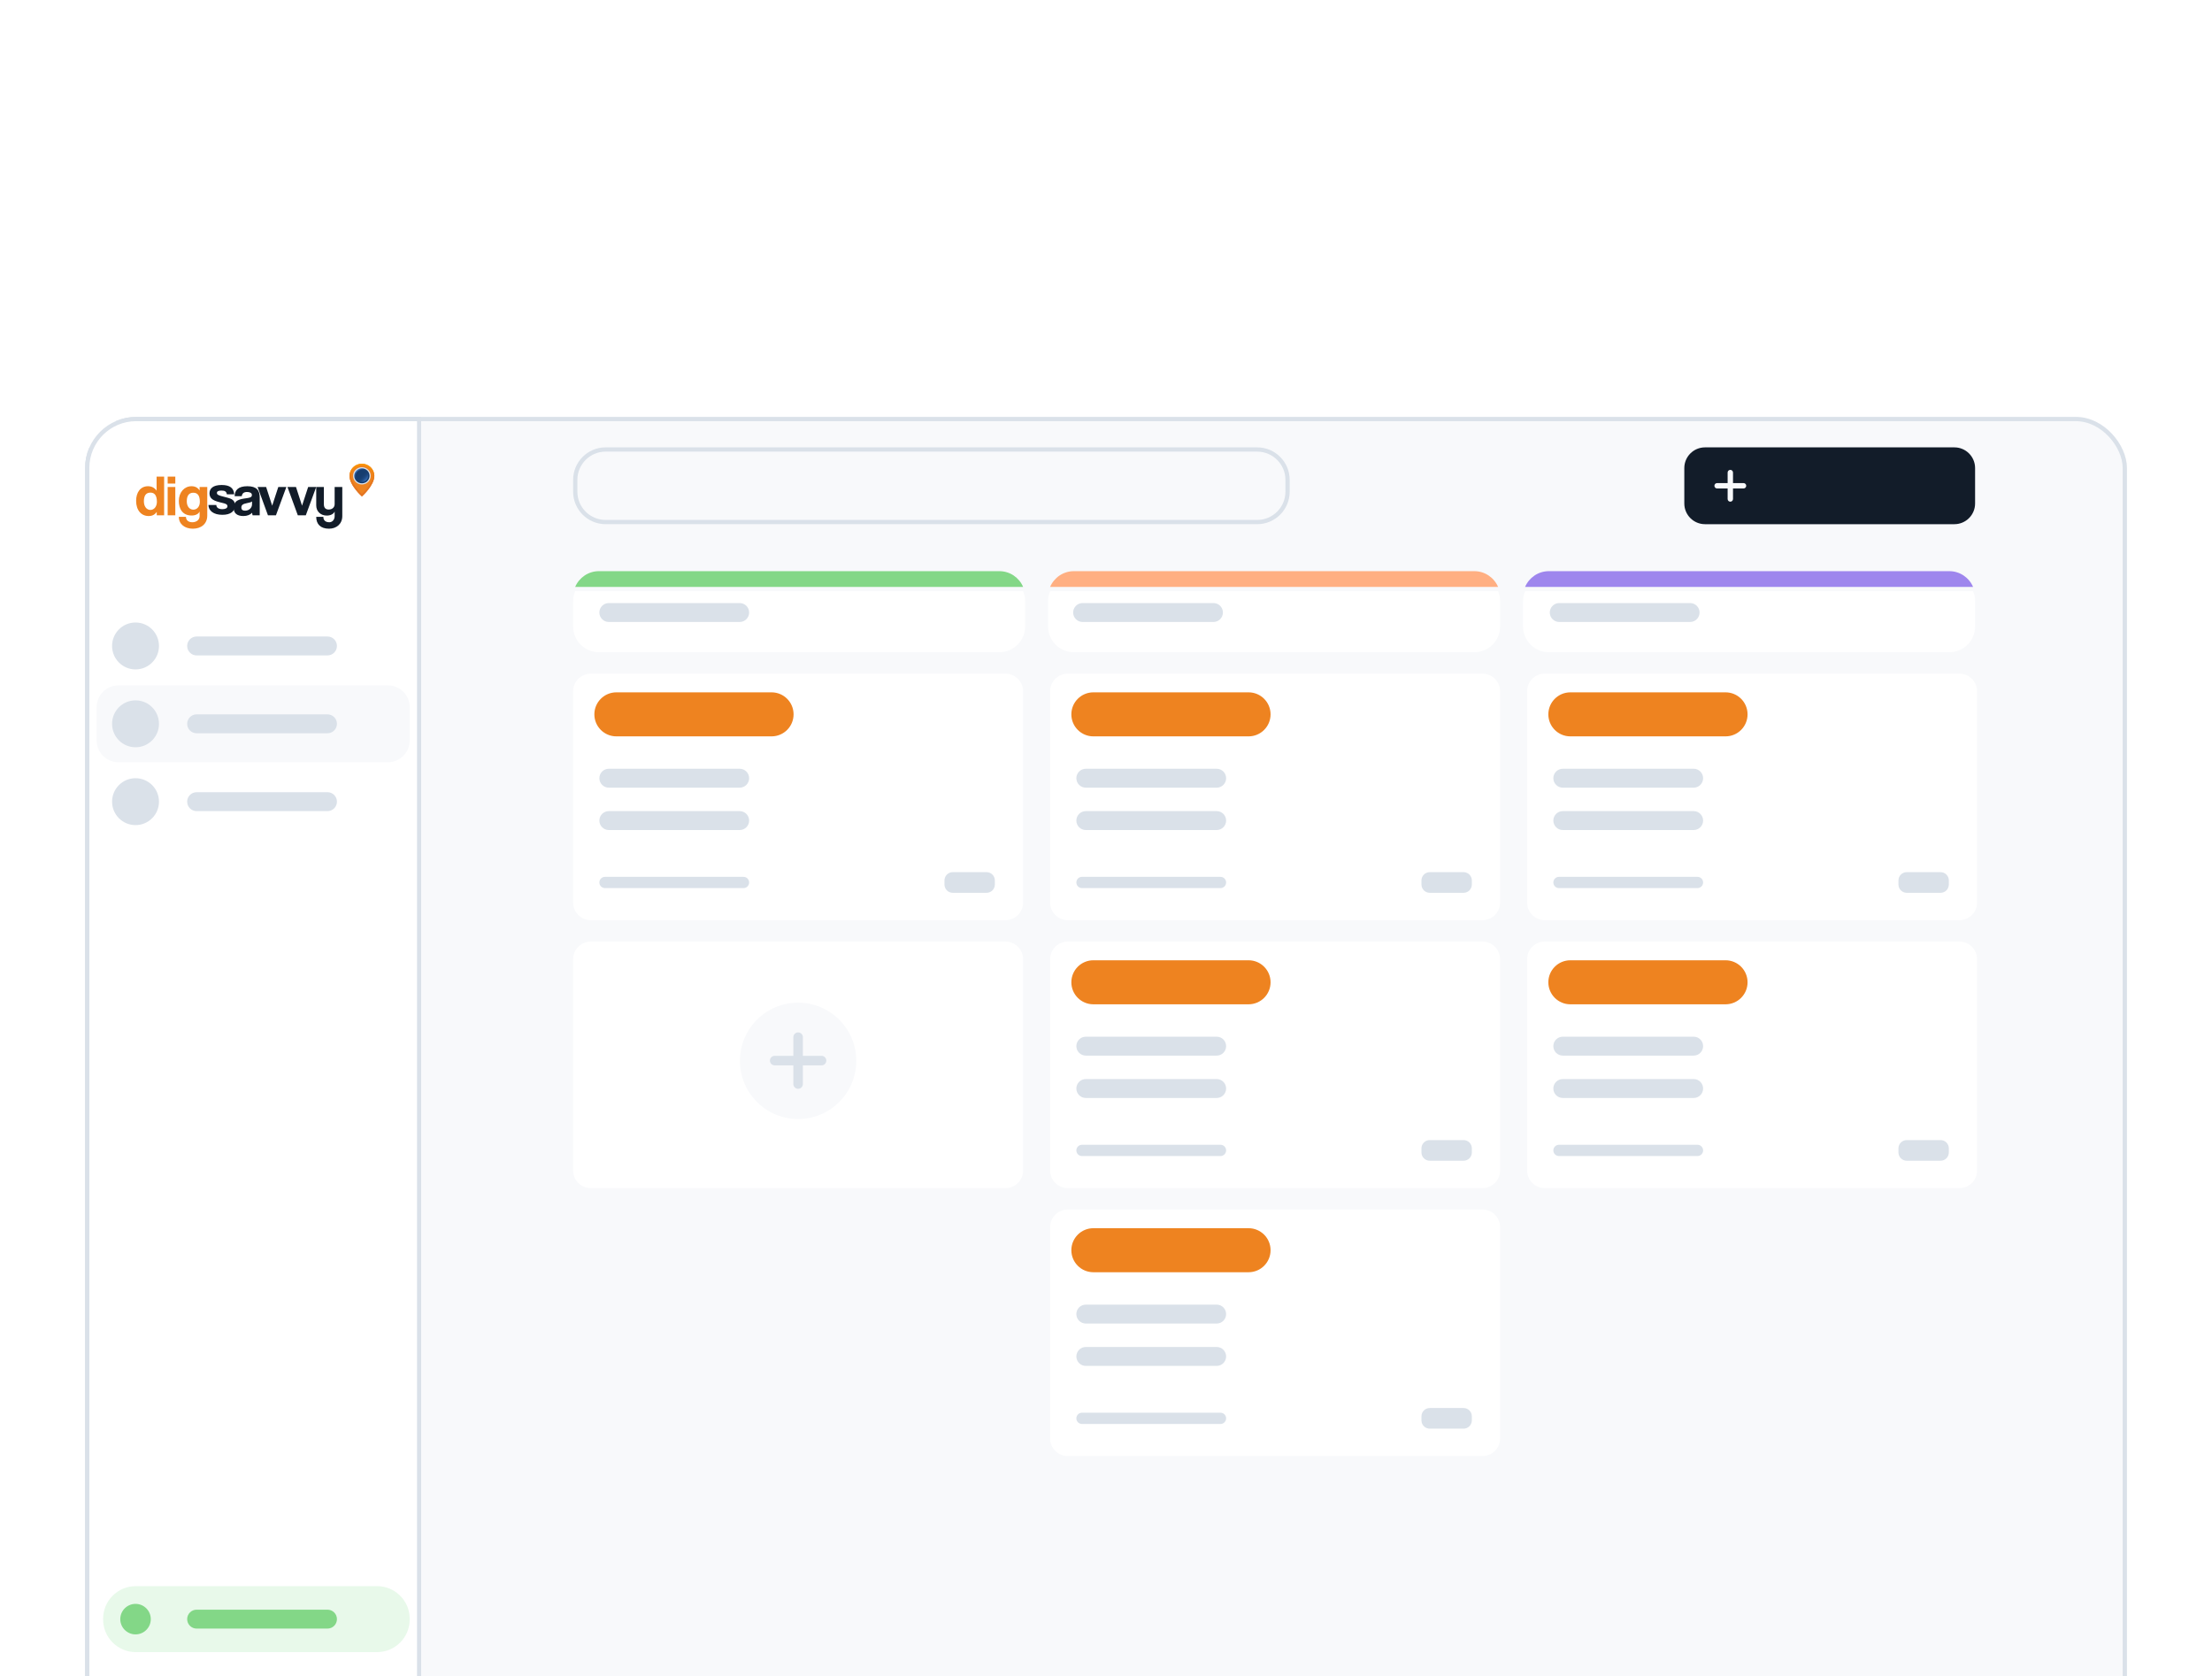 <?xml version="1.0" encoding="UTF-8"?> <svg xmlns="http://www.w3.org/2000/svg" width="520" height="394" viewBox="0 0 520 394" fill="none"><g filter="url(#filter0_dddd_43_2202)"><g clip-path="url(#clip0_43_2202)"><path d="M20.5 323.5V4.5H98.537V323.5H20.5Z" fill="white" stroke="#DAE1E9"></path><path d="M53.33 22.192C53.233 21.542 52.873 21.312 52.057 21.312C51.379 21.312 50.992 21.475 50.992 21.867C50.992 22.259 51.365 22.422 52.098 22.625C52.873 22.841 53.606 22.99 54.132 23.193C54.851 23.477 55.252 23.937 55.252 24.802C55.252 26.182 54.215 27.008 52.278 27.008C50.19 27.008 49.028 26.047 49 24.694H50.854C50.854 25.317 51.393 25.682 52.264 25.682C52.901 25.682 53.468 25.492 53.468 24.992C53.468 24.518 52.956 24.369 52.375 24.234C51.227 23.964 50.591 23.774 50.107 23.476C49.47 23.084 49.249 22.57 49.249 21.975C49.249 20.852 50.037 20 52.112 20C54.076 20 54.962 20.757 55.058 22.192H53.329L53.33 22.192Z" fill="#121C29"></path><path d="M59.38 27.12C59.325 26.958 59.283 26.728 59.269 26.525C58.84 26.985 58.121 27.296 57.208 27.296C55.659 27.296 54.94 26.552 54.94 25.47C54.94 23.549 56.254 23.333 58.066 23.089C58.965 22.968 59.214 22.792 59.214 22.331C59.214 21.899 58.771 21.642 58.066 21.642C57.249 21.642 56.918 22.034 56.835 22.629H55.161C55.189 21.249 55.963 20.289 58.149 20.289C60.307 20.289 61.053 21.236 61.053 22.913V27.12H59.38L59.38 27.12ZM59.255 23.86C59.075 24.036 58.757 24.131 58.094 24.253C57.07 24.442 56.738 24.726 56.738 25.294C56.738 25.795 57.042 26.038 57.61 26.038C58.536 26.038 59.228 25.375 59.242 24.591L59.256 23.86H59.255Z" fill="#121C29"></path><path d="M62.989 27.12L60.555 20.465H62.56L63.985 24.861L65.424 20.465H67.319L64.87 27.12H62.989H62.989Z" fill="#121C29"></path><path d="M70.009 27.12L67.574 20.465H69.58L71.005 24.861L72.443 20.465H74.338L71.89 27.12H70.009Z" fill="#121C29"></path><path d="M78.669 26.241C78.419 26.837 77.673 27.188 76.829 27.188C75.404 27.188 74.339 26.241 74.339 24.78V20.465H76.137V24.523C76.137 25.348 76.524 25.767 77.285 25.767C78.101 25.767 78.668 25.24 78.668 24.523V20.465H80.466V27.296C80.466 29.176 79.083 30.272 77.341 30.272C75.349 30.272 74.339 29.203 74.339 27.485H76.013C76.013 28.27 76.483 28.757 77.424 28.757C78.074 28.757 78.668 28.202 78.668 27.323L78.669 26.241Z" fill="#121C29"></path><path d="M36.855 27.12L36.841 26.309C36.412 26.985 35.776 27.296 34.946 27.296C33.231 27.296 32 25.97 32 23.724C32 21.709 33.037 20.289 34.794 20.289C35.638 20.289 36.302 20.627 36.813 21.33V18.03H38.584V27.12L36.855 27.12ZM36.883 23.955C36.883 22.508 36.371 21.79 35.375 21.79C34.324 21.79 33.826 22.481 33.826 23.846C33.826 25.037 34.462 25.863 35.361 25.863C36.219 25.863 36.883 25.078 36.883 23.955Z" fill="#EE8320"></path><path d="M39.414 19.667V18.03H41.212V19.667H39.414ZM39.414 27.12V20.465H41.212V27.12H39.414Z" fill="#EE8320"></path><path d="M46.925 26.228C46.676 26.823 45.943 27.174 45.057 27.174C42.817 27.174 42.042 25.497 42.042 23.752C42.042 21.682 43.37 20.289 45.016 20.289C45.874 20.289 46.496 20.614 46.925 21.29V20.464H48.723V27.188C48.723 29.19 47.229 30.272 45.334 30.272C43.439 30.272 42.042 29.203 42.042 27.485H43.716C43.716 28.284 44.311 28.757 45.21 28.757C46.164 28.757 46.925 28.202 46.925 27.323V26.228ZM46.98 23.955C46.98 22.508 46.468 21.818 45.445 21.818C44.435 21.818 43.91 22.481 43.91 23.846C43.91 25.037 44.56 25.795 45.445 25.795C46.316 25.795 46.98 25.078 46.98 23.955Z" fill="#EE8320"></path><path d="M88.001 17.857C88.001 20.11 85.079 22.694 85.079 22.694C85.079 22.694 82.157 20.11 82.157 17.857C82.157 16.279 83.466 15 85.079 15C86.692 15 88.001 16.279 88.001 17.857Z" fill="#EE8320"></path><path d="M85.079 19.881C86.226 19.881 87.156 18.971 87.156 17.849C87.156 16.727 86.226 15.817 85.079 15.817C83.931 15.817 83.001 16.727 83.001 17.849C83.001 18.971 83.931 19.881 85.079 19.881Z" fill="#DAE1E9"></path><path d="M85.078 19.604C86.07 19.604 86.874 18.819 86.874 17.849C86.874 16.879 86.07 16.093 85.078 16.093C84.087 16.093 83.283 16.879 83.283 17.849C83.283 18.819 84.087 19.604 85.078 19.604Z" fill="url(#paint0_linear_43_2202)"></path><path d="M85.078 19.281C85.887 19.281 86.543 18.64 86.543 17.849C86.543 17.058 85.887 16.416 85.078 16.416C84.269 16.416 83.613 17.058 83.613 17.849C83.613 18.64 84.269 19.281 85.078 19.281Z" fill="url(#paint1_linear_43_2202)"></path><path d="M85.079 15.414C86.457 15.414 87.577 16.51 87.577 17.857C87.577 19.502 85.788 21.422 85.079 22.118C84.37 21.422 82.581 19.502 82.581 17.857C82.581 16.51 83.701 15.414 85.079 15.414ZM85.079 15C83.466 15 82.157 16.279 82.157 17.857C82.157 20.11 85.079 22.694 85.079 22.694C85.079 22.694 88.001 20.11 88.001 17.857C88.001 16.279 86.692 15 85.079 15Z" fill="url(#paint2_linear_43_2202)"></path><path d="M500 4H99.037V324H500V4Z" fill="#F8F9FB"></path><path d="M88.641 278.831H31.912C27.675 278.831 24.239 282.266 24.239 286.504V286.664C24.239 290.902 27.675 294.337 31.912 294.337H88.641C92.879 294.337 96.314 290.902 96.314 286.664V286.504C96.314 282.266 92.879 278.831 88.641 278.831Z" fill="#E8F9EA"></path><path d="M40.298 310.772C40.298 306.92 37.175 303.797 33.323 303.797C29.471 303.797 26.348 306.92 26.348 310.772C26.348 314.624 29.471 317.747 33.323 317.747C37.175 317.747 40.298 314.624 40.298 310.772Z" fill="#EE8320"></path><path d="M88.786 307.959H49.86C48.307 307.959 47.048 309.218 47.048 310.771V310.772C47.048 312.325 48.307 313.584 49.86 313.584H88.786C90.339 313.584 91.598 312.325 91.598 310.772V310.771C91.598 309.218 90.339 307.959 88.786 307.959Z" fill="#DAE1E9"></path><path d="M31.861 88.922H31.86C28.816 88.922 26.348 91.39 26.348 94.434V94.435C26.348 97.479 28.816 99.947 31.86 99.947H31.861C34.905 99.947 37.373 97.479 37.373 94.435V94.434C37.373 91.39 34.905 88.922 31.861 88.922Z" fill="#DAE1E9"></path><path d="M76.985 92.212H46.222C44.994 92.212 43.999 93.207 43.999 94.435C43.999 95.663 44.994 96.658 46.222 96.658H76.985C78.213 96.658 79.208 95.663 79.208 94.435C79.208 93.207 78.213 92.212 76.985 92.212Z" fill="#DAE1E9"></path><path d="M35.446 286.585C35.446 284.604 33.841 282.999 31.861 282.999C29.881 282.999 28.275 284.604 28.275 286.585C28.275 288.565 29.881 290.17 31.861 290.17C33.841 290.17 35.446 288.565 35.446 286.585Z" fill="#83D787"></path><path d="M76.985 284.362H46.222C44.994 284.362 43.999 285.357 43.999 286.585C43.999 287.813 44.994 288.808 46.222 288.808H76.985C78.213 288.808 79.208 287.813 79.208 286.585C79.208 285.357 78.213 284.362 76.985 284.362Z" fill="#83D787"></path><path d="M31.861 52.322H31.86C28.816 52.322 26.348 54.79 26.348 57.834V57.835C26.348 60.879 28.816 63.347 31.86 63.347H31.861C34.905 63.347 37.373 60.879 37.373 57.835V57.834C37.373 54.79 34.905 52.322 31.861 52.322Z" fill="#DAE1E9"></path><path d="M76.985 55.612H46.222C44.994 55.612 43.999 56.607 43.999 57.835C43.999 59.063 44.994 60.058 46.222 60.058H76.985C78.213 60.058 79.208 59.063 79.208 57.835C79.208 56.607 78.213 55.612 76.985 55.612Z" fill="#DAE1E9"></path><path d="M91.203 67.106H27.834C25.011 67.106 22.723 69.394 22.723 72.217V80.051C22.723 82.874 25.011 85.162 27.834 85.162H91.203C94.025 85.162 96.314 82.874 96.314 80.051V72.217C96.314 69.394 94.025 67.106 91.203 67.106Z" fill="#F8F9FB"></path><path d="M142.371 11.656H295.539C299.483 11.656 302.68 14.853 302.68 18.797V21.571C302.68 25.515 299.483 28.712 295.539 28.712H142.371C138.428 28.712 135.23 25.515 135.23 21.571V18.797C135.23 14.853 138.428 11.656 142.371 11.656Z" fill="#F8F9FB" stroke="#DAE1E9"></path><path d="M459.439 11.156H400.818C398.13 11.156 395.95 13.335 395.95 16.024V24.344C395.95 27.032 398.13 29.212 400.818 29.212H459.439C462.128 29.212 464.307 27.032 464.307 24.344V16.024C464.307 13.335 462.128 11.156 459.439 11.156Z" fill="#121C29"></path><path d="M31.861 70.622H31.86C28.816 70.622 26.348 73.09 26.348 76.134V76.135C26.348 79.179 28.816 81.647 31.86 81.647H31.861C34.905 81.647 37.373 79.179 37.373 76.135V76.134C37.373 73.09 34.905 70.622 31.861 70.622Z" fill="#DAE1E9"></path><path d="M76.985 73.912H46.222C44.994 73.912 43.999 74.907 43.999 76.135C43.999 77.363 44.994 78.358 46.222 78.358H76.985C78.213 78.358 79.208 77.363 79.208 76.135C79.208 74.907 78.213 73.912 76.985 73.912Z" fill="#DAE1E9"></path><path d="M403.658 20.817H409.873C410.222 20.817 410.506 20.534 410.506 20.184C410.506 19.834 410.222 19.551 409.873 19.551H403.658C403.308 19.551 403.025 19.834 403.025 20.184C403.025 20.534 403.308 20.817 403.658 20.817Z" fill="#F8F9FB"></path><path d="M406.133 17.077V23.292C406.133 23.642 406.416 23.925 406.766 23.925C407.115 23.925 407.399 23.642 407.399 23.292V17.077C407.399 16.727 407.115 16.444 406.766 16.444C406.416 16.444 406.133 16.727 406.133 17.077Z" fill="#F8F9FB"></path><g filter="url(#filter1_d_43_2202)"><path d="M240.992 46.324V52.244C240.992 55.594 238.282 58.314 234.922 58.314H140.802C137.452 58.314 134.732 55.594 134.732 52.244V46.324C134.732 45.484 134.902 44.684 135.212 43.954H240.512C240.822 44.684 240.992 45.484 240.992 46.324Z" fill="white"></path></g><path d="M240.512 43.954H135.212C136.142 41.784 138.292 40.254 140.802 40.254H234.922C237.442 40.254 239.592 41.784 240.512 43.954Z" fill="#83D787"></path><g filter="url(#filter2_d_43_2202)"><path d="M352.652 46.324V52.244C352.652 55.594 349.932 58.314 346.582 58.314H252.452C249.102 58.314 246.382 55.594 246.382 52.244V46.324C246.382 45.484 246.552 44.684 246.862 43.954H352.172C352.482 44.684 352.652 45.484 352.652 46.324Z" fill="white"></path></g><path d="M352.172 43.954H246.862C247.792 41.784 249.942 40.254 252.452 40.254H346.582C349.092 40.254 351.242 41.784 352.172 43.954Z" fill="#FFAF82"></path><g filter="url(#filter3_d_43_2202)"><path d="M464.312 46.324V52.244C464.312 55.594 461.592 58.314 458.242 58.314H364.112C360.762 58.314 358.042 55.594 358.042 52.244V46.324C358.042 45.484 358.212 44.684 358.522 43.954H463.832C464.142 44.684 464.312 45.484 464.312 46.324Z" fill="white"></path></g><path d="M463.832 43.954H358.522C359.452 41.784 361.602 40.254 364.112 40.254H458.242C460.752 40.254 462.902 41.784 463.832 43.954Z" fill="#9E86ED"></path><path d="M173.885 47.752H143.122C141.895 47.752 140.899 48.747 140.899 49.975C140.899 51.203 141.895 52.198 143.122 52.198H173.885C175.113 52.198 176.108 51.203 176.108 49.975C176.108 48.747 175.113 47.752 173.885 47.752Z" fill="#DAE1E9"></path><g filter="url(#filter4_d_43_2202)"><path d="M236.364 63.347H138.878C136.588 63.347 134.73 65.204 134.73 67.495V117.146C134.73 119.437 136.588 121.294 138.878 121.294H236.364C238.655 121.294 240.512 119.437 240.512 117.146V67.495C240.512 65.204 238.655 63.347 236.364 63.347Z" fill="white"></path></g><path d="M181.38 68.737H144.898C142.04 68.737 139.723 71.054 139.723 73.912C139.723 76.77 142.04 79.087 144.898 79.087H181.38C184.238 79.087 186.555 76.77 186.555 73.912C186.555 71.054 184.238 68.737 181.38 68.737Z" fill="#EE8320"></path><path d="M173.885 86.699H143.122C141.895 86.699 140.899 87.694 140.899 88.922C140.899 90.15 141.895 91.145 143.122 91.145H173.885C175.113 91.145 176.108 90.15 176.108 88.922C176.108 87.694 175.113 86.699 173.885 86.699Z" fill="#DAE1E9"></path><path d="M173.885 96.657H143.122C141.895 96.657 140.899 97.652 140.899 98.88C140.899 100.108 141.895 101.103 143.122 101.103H173.885C175.113 101.103 176.108 100.108 176.108 98.88C176.108 97.652 175.113 96.657 173.885 96.657Z" fill="#DAE1E9"></path><path d="M174.784 112.106H142.223C141.492 112.106 140.899 112.699 140.899 113.429C140.899 114.16 141.492 114.753 142.223 114.753H174.784C175.516 114.753 176.108 114.16 176.108 113.429C176.108 112.699 175.516 112.106 174.784 112.106Z" fill="#DAE1E9"></path><path d="M231.922 111.004H223.976C222.899 111.004 222.026 111.877 222.026 112.954V113.907C222.026 114.984 222.899 115.857 223.976 115.857H231.922C232.999 115.857 233.872 114.984 233.872 113.907V112.954C233.872 111.877 232.999 111.004 231.922 111.004Z" fill="#DAE1E9"></path><g filter="url(#filter5_d_43_2202)"><path d="M236.364 126.326H138.878C136.588 126.326 134.73 128.183 134.73 130.474V180.125C134.73 182.416 136.588 184.273 138.878 184.273H236.364C238.655 184.273 240.512 182.416 240.512 180.125V130.474C240.512 128.183 238.655 126.326 236.364 126.326Z" fill="white"></path></g><g filter="url(#filter6_d_43_2202)"><path d="M348.496 63.347H251.01C248.719 63.347 246.862 65.204 246.862 67.495V117.146C246.862 119.437 248.719 121.294 251.01 121.294H348.496C350.787 121.294 352.644 119.437 352.644 117.146V67.495C352.644 65.204 350.787 63.347 348.496 63.347Z" fill="white"></path></g><path d="M293.512 68.737H257.03C254.172 68.737 251.855 71.054 251.855 73.912C251.855 76.77 254.172 79.087 257.03 79.087H293.512C296.371 79.087 298.687 76.77 298.687 73.912C298.687 71.054 296.371 68.737 293.512 68.737Z" fill="#EE8320"></path><path d="M286.016 86.699H255.253C254.026 86.699 253.03 87.694 253.03 88.922C253.03 90.15 254.026 91.145 255.253 91.145H286.016C287.244 91.145 288.239 90.15 288.239 88.922C288.239 87.694 287.244 86.699 286.016 86.699Z" fill="#DAE1E9"></path><path d="M286.016 96.657H255.253C254.026 96.657 253.03 97.652 253.03 98.88C253.03 100.108 254.026 101.103 255.253 101.103H286.016C287.244 101.103 288.239 100.108 288.239 98.88C288.239 97.652 287.244 96.657 286.016 96.657Z" fill="#DAE1E9"></path><path d="M286.915 112.106H254.354C253.623 112.106 253.03 112.699 253.03 113.429C253.03 114.16 253.623 114.753 254.354 114.753H286.915C287.647 114.753 288.239 114.16 288.239 113.429C288.239 112.699 287.647 112.106 286.915 112.106Z" fill="#DAE1E9"></path><path d="M344.054 111.004H336.108C335.031 111.004 334.158 111.877 334.158 112.954V113.907C334.158 114.984 335.031 115.857 336.108 115.857H344.054C345.131 115.857 346.004 114.984 346.004 113.907V112.954C346.004 111.877 345.131 111.004 344.054 111.004Z" fill="#DAE1E9"></path><g filter="url(#filter7_d_43_2202)"><path d="M348.496 126.326H251.01C248.719 126.326 246.862 128.183 246.862 130.474V180.125C246.862 182.416 248.719 184.273 251.01 184.273H348.496C350.787 184.273 352.644 182.416 352.644 180.125V130.474C352.644 128.183 350.787 126.326 348.496 126.326Z" fill="white"></path></g><path d="M293.512 131.716H257.03C254.172 131.716 251.855 134.033 251.855 136.891C251.855 139.749 254.172 142.066 257.03 142.066H293.512C296.371 142.066 298.687 139.749 298.687 136.891C298.687 134.033 296.371 131.716 293.512 131.716Z" fill="#EE8320"></path><path d="M286.016 149.678H255.253C254.026 149.678 253.03 150.673 253.03 151.901C253.03 153.129 254.026 154.124 255.253 154.124H286.016C287.244 154.124 288.239 153.129 288.239 151.901C288.239 150.673 287.244 149.678 286.016 149.678Z" fill="#DAE1E9"></path><path d="M286.016 159.637H255.253C254.026 159.637 253.03 160.632 253.03 161.86C253.03 163.088 254.026 164.083 255.253 164.083H286.016C287.244 164.083 288.239 163.088 288.239 161.86C288.239 160.632 287.244 159.637 286.016 159.637Z" fill="#DAE1E9"></path><path d="M286.915 175.086H254.354C253.623 175.086 253.03 175.679 253.03 176.41C253.03 177.14 253.623 177.733 254.354 177.733H286.915C287.647 177.733 288.239 177.14 288.239 176.41C288.239 175.679 287.647 175.086 286.915 175.086Z" fill="#DAE1E9"></path><path d="M344.054 173.983H336.108C335.031 173.983 334.158 174.856 334.158 175.933V176.886C334.158 177.963 335.031 178.836 336.108 178.836H344.054C345.131 178.836 346.004 177.963 346.004 176.886V175.933C346.004 174.856 345.131 173.983 344.054 173.983Z" fill="#DAE1E9"></path><g filter="url(#filter8_d_43_2202)"><path d="M348.496 189.306H251.01C248.719 189.306 246.862 191.163 246.862 193.454V243.105C246.862 245.396 248.719 247.253 251.01 247.253H348.496C350.787 247.253 352.644 245.396 352.644 243.105V193.454C352.644 191.163 350.787 189.306 348.496 189.306Z" fill="white"></path></g><path d="M293.512 194.695H257.03C254.172 194.695 251.855 197.012 251.855 199.87C251.855 202.728 254.172 205.045 257.03 205.045H293.512C296.371 205.045 298.687 202.728 298.687 199.87C298.687 197.012 296.371 194.695 293.512 194.695Z" fill="#EE8320"></path><path d="M286.016 212.658H255.253C254.026 212.658 253.03 213.653 253.03 214.881C253.03 216.109 254.026 217.104 255.253 217.104H286.016C287.244 217.104 288.239 216.109 288.239 214.881C288.239 213.653 287.244 212.658 286.016 212.658Z" fill="#DAE1E9"></path><path d="M286.016 222.616H255.253C254.026 222.616 253.03 223.611 253.03 224.839C253.03 226.067 254.026 227.062 255.253 227.062H286.016C287.244 227.062 288.239 226.067 288.239 224.839C288.239 223.611 287.244 222.616 286.016 222.616Z" fill="#DAE1E9"></path><path d="M286.915 238.065H254.354C253.623 238.065 253.03 238.658 253.03 239.389C253.03 240.119 253.623 240.712 254.354 240.712H286.915C287.647 240.712 288.239 240.119 288.239 239.389C288.239 238.658 287.647 238.065 286.915 238.065Z" fill="#DAE1E9"></path><path d="M344.054 236.962H336.108C335.031 236.962 334.158 237.835 334.158 238.912V239.865C334.158 240.942 335.031 241.815 336.108 241.815H344.054C345.131 241.815 346.004 240.942 346.004 239.865V238.912C346.004 237.835 345.131 236.962 344.054 236.962Z" fill="#DAE1E9"></path><g filter="url(#filter9_d_43_2202)"><path d="M460.627 63.347H363.141C360.85 63.347 358.993 65.204 358.993 67.495V117.146C358.993 119.437 360.85 121.294 363.141 121.294H460.627C462.918 121.294 464.775 119.437 464.775 117.146V67.495C464.775 65.204 462.918 63.347 460.627 63.347Z" fill="white"></path></g><path d="M405.644 68.737H369.162C366.304 68.737 363.987 71.054 363.987 73.912C363.987 76.77 366.304 79.087 369.162 79.087H405.644C408.502 79.087 410.819 76.77 410.819 73.912C410.819 71.054 408.502 68.737 405.644 68.737Z" fill="#EE8320"></path><path d="M398.148 86.699H367.385C366.157 86.699 365.162 87.694 365.162 88.922C365.162 90.15 366.157 91.145 367.385 91.145H398.148C399.376 91.145 400.371 90.15 400.371 88.922C400.371 87.694 399.376 86.699 398.148 86.699Z" fill="#DAE1E9"></path><path d="M398.148 96.657H367.385C366.157 96.657 365.162 97.652 365.162 98.88C365.162 100.108 366.157 101.103 367.385 101.103H398.148C399.376 101.103 400.371 100.108 400.371 98.88C400.371 97.652 399.376 96.657 398.148 96.657Z" fill="#DAE1E9"></path><path d="M399.047 112.106H366.486C365.755 112.106 365.162 112.699 365.162 113.429C365.162 114.16 365.755 114.753 366.486 114.753H399.047C399.778 114.753 400.371 114.16 400.371 113.429C400.371 112.699 399.778 112.106 399.047 112.106Z" fill="#DAE1E9"></path><path d="M456.185 111.004H448.239C447.162 111.004 446.289 111.877 446.289 112.954V113.907C446.289 114.984 447.162 115.857 448.239 115.857H456.185C457.262 115.857 458.135 114.984 458.135 113.907V112.954C458.135 111.877 457.262 111.004 456.185 111.004Z" fill="#DAE1E9"></path><g filter="url(#filter10_d_43_2202)"><path d="M460.627 126.326H363.141C360.85 126.326 358.993 128.183 358.993 130.474V180.125C358.993 182.416 360.85 184.273 363.141 184.273H460.627C462.918 184.273 464.775 182.416 464.775 180.125V130.474C464.775 128.183 462.918 126.326 460.627 126.326Z" fill="white"></path></g><path d="M405.644 131.716H369.162C366.304 131.716 363.987 134.033 363.987 136.891C363.987 139.749 366.304 142.066 369.162 142.066H405.644C408.502 142.066 410.819 139.749 410.819 136.891C410.819 134.033 408.502 131.716 405.644 131.716Z" fill="#EE8320"></path><path d="M398.148 149.678H367.385C366.157 149.678 365.162 150.673 365.162 151.901C365.162 153.129 366.157 154.124 367.385 154.124H398.148C399.376 154.124 400.371 153.129 400.371 151.901C400.371 150.673 399.376 149.678 398.148 149.678Z" fill="#DAE1E9"></path><path d="M398.148 159.637H367.385C366.157 159.637 365.162 160.632 365.162 161.86C365.162 163.088 366.157 164.083 367.385 164.083H398.148C399.376 164.083 400.371 163.088 400.371 161.86C400.371 160.632 399.376 159.637 398.148 159.637Z" fill="#DAE1E9"></path><path d="M399.047 175.086H366.486C365.755 175.086 365.162 175.679 365.162 176.41C365.162 177.14 365.755 177.733 366.486 177.733H399.047C399.778 177.733 400.371 177.14 400.371 176.41C400.371 175.679 399.778 175.086 399.047 175.086Z" fill="#DAE1E9"></path><path d="M456.185 173.983H448.239C447.162 173.983 446.289 174.856 446.289 175.933V176.886C446.289 177.963 447.162 178.836 448.239 178.836H456.185C457.262 178.836 458.135 177.963 458.135 176.886V175.933C458.135 174.856 457.262 173.983 456.185 173.983Z" fill="#DAE1E9"></path><path d="M285.262 47.752H254.499C253.272 47.752 252.276 48.747 252.276 49.975C252.276 51.203 253.272 52.198 254.499 52.198H285.262C286.49 52.198 287.485 51.203 287.485 49.975C287.485 48.747 286.49 47.752 285.262 47.752Z" fill="#DAE1E9"></path><path d="M397.314 47.752H366.551C365.323 47.752 364.328 48.747 364.328 49.975C364.328 51.203 365.323 52.198 366.551 52.198H397.314C398.542 52.198 399.537 51.203 399.537 49.975C399.537 48.747 398.542 47.752 397.314 47.752Z" fill="#DAE1E9"></path><path d="M187.621 169.031C195.174 169.031 201.297 162.908 201.297 155.355C201.297 147.802 195.174 141.679 187.621 141.679C180.068 141.679 173.945 147.802 173.945 155.355C173.945 162.908 180.068 169.031 187.621 169.031Z" fill="#F8F9FB"></path><path d="M193.127 154.179H182.116C181.497 154.179 180.995 154.681 180.995 155.3C180.995 155.919 181.497 156.421 182.116 156.421H193.127C193.746 156.421 194.248 155.919 194.248 155.3C194.248 154.681 193.746 154.179 193.127 154.179Z" fill="#DAE1E9"></path><path d="M188.742 149.794C188.742 149.175 188.24 148.673 187.621 148.673C187.002 148.673 186.5 149.175 186.5 149.794V160.805C186.5 161.424 187.002 161.926 187.621 161.926C188.24 161.926 188.742 161.424 188.742 160.805V149.794Z" fill="#DAE1E9"></path></g><rect x="20.5" y="4.5" width="479" height="319" rx="11.5" stroke="#DAE1E9"></rect></g><defs><filter id="filter0_dddd_43_2202" x="0" y="0" width="520" height="394" filterUnits="userSpaceOnUse" color-interpolation-filters="sRGB"><feFlood flood-opacity="0" result="BackgroundImageFix"></feFlood><feColorMatrix in="SourceAlpha" type="matrix" values="0 0 0 0 0 0 0 0 0 0 0 0 0 0 0 0 0 0 127 0" result="hardAlpha"></feColorMatrix><feOffset dy="3"></feOffset><feGaussianBlur stdDeviation="3.5"></feGaussianBlur><feColorMatrix type="matrix" values="0 0 0 0 0.773 0 0 0 0 0.796 0 0 0 0 0.827 0 0 0 0.24 0"></feColorMatrix><feBlend mode="normal" in2="BackgroundImageFix" result="effect1_dropShadow_43_2202"></feBlend><feColorMatrix in="SourceAlpha" type="matrix" values="0 0 0 0 0 0 0 0 0 0 0 0 0 0 0 0 0 0 127 0" result="hardAlpha"></feColorMatrix><feOffset dy="13"></feOffset><feGaussianBlur stdDeviation="6.5"></feGaussianBlur><feColorMatrix type="matrix" values="0 0 0 0 0.773 0 0 0 0 0.796 0 0 0 0 0.827 0 0 0 0.2 0"></feColorMatrix><feBlend mode="normal" in2="effect1_dropShadow_43_2202" result="effect2_dropShadow_43_2202"></feBlend><feColorMatrix in="SourceAlpha" type="matrix" values="0 0 0 0 0 0 0 0 0 0 0 0 0 0 0 0 0 0 127 0" result="hardAlpha"></feColorMatrix><feOffset dy="28"></feOffset><feGaussianBlur stdDeviation="8.5"></feGaussianBlur><feColorMatrix type="matrix" values="0 0 0 0 0.773 0 0 0 0 0.796 0 0 0 0 0.827 0 0 0 0.12 0"></feColorMatrix><feBlend mode="normal" in2="effect2_dropShadow_43_2202" result="effect3_dropShadow_43_2202"></feBlend><feColorMatrix in="SourceAlpha" type="matrix" values="0 0 0 0 0 0 0 0 0 0 0 0 0 0 0 0 0 0 127 0" result="hardAlpha"></feColorMatrix><feOffset dy="50"></feOffset><feGaussianBlur stdDeviation="10"></feGaussianBlur><feColorMatrix type="matrix" values="0 0 0 0 0.773 0 0 0 0 0.796 0 0 0 0 0.827 0 0 0 0.04 0"></feColorMatrix><feBlend mode="normal" in2="effect3_dropShadow_43_2202" result="effect4_dropShadow_43_2202"></feBlend><feBlend mode="normal" in="SourceGraphic" in2="effect4_dropShadow_43_2202" result="shape"></feBlend></filter><filter id="filter1_d_43_2202" x="130.732" y="40.954" width="114.26" height="22.36" filterUnits="userSpaceOnUse" color-interpolation-filters="sRGB"><feFlood flood-opacity="0" result="BackgroundImageFix"></feFlood><feColorMatrix in="SourceAlpha" type="matrix" values="0 0 0 0 0 0 0 0 0 0 0 0 0 0 0 0 0 0 127 0" result="hardAlpha"></feColorMatrix><feOffset dy="1"></feOffset><feGaussianBlur stdDeviation="2"></feGaussianBlur><feComposite in2="hardAlpha" operator="out"></feComposite><feColorMatrix type="matrix" values="0 0 0 0 0 0 0 0 0 0 0 0 0 0 0 0 0 0 0.1 0"></feColorMatrix><feBlend mode="normal" in2="BackgroundImageFix" result="effect1_dropShadow_43_2202"></feBlend><feBlend mode="normal" in="SourceGraphic" in2="effect1_dropShadow_43_2202" result="shape"></feBlend></filter><filter id="filter2_d_43_2202" x="242.382" y="40.954" width="114.27" height="22.36" filterUnits="userSpaceOnUse" color-interpolation-filters="sRGB"><feFlood flood-opacity="0" result="BackgroundImageFix"></feFlood><feColorMatrix in="SourceAlpha" type="matrix" values="0 0 0 0 0 0 0 0 0 0 0 0 0 0 0 0 0 0 127 0" result="hardAlpha"></feColorMatrix><feOffset dy="1"></feOffset><feGaussianBlur stdDeviation="2"></feGaussianBlur><feComposite in2="hardAlpha" operator="out"></feComposite><feColorMatrix type="matrix" values="0 0 0 0 0 0 0 0 0 0 0 0 0 0 0 0 0 0 0.1 0"></feColorMatrix><feBlend mode="normal" in2="BackgroundImageFix" result="effect1_dropShadow_43_2202"></feBlend><feBlend mode="normal" in="SourceGraphic" in2="effect1_dropShadow_43_2202" result="shape"></feBlend></filter><filter id="filter3_d_43_2202" x="354.042" y="40.954" width="114.271" height="22.36" filterUnits="userSpaceOnUse" color-interpolation-filters="sRGB"><feFlood flood-opacity="0" result="BackgroundImageFix"></feFlood><feColorMatrix in="SourceAlpha" type="matrix" values="0 0 0 0 0 0 0 0 0 0 0 0 0 0 0 0 0 0 127 0" result="hardAlpha"></feColorMatrix><feOffset dy="1"></feOffset><feGaussianBlur stdDeviation="2"></feGaussianBlur><feComposite in2="hardAlpha" operator="out"></feComposite><feColorMatrix type="matrix" values="0 0 0 0 0 0 0 0 0 0 0 0 0 0 0 0 0 0 0.1 0"></feColorMatrix><feBlend mode="normal" in2="BackgroundImageFix" result="effect1_dropShadow_43_2202"></feBlend><feBlend mode="normal" in="SourceGraphic" in2="effect1_dropShadow_43_2202" result="shape"></feBlend></filter><filter id="filter4_d_43_2202" x="130.73" y="60.347" width="113.782" height="65.947" filterUnits="userSpaceOnUse" color-interpolation-filters="sRGB"><feFlood flood-opacity="0" result="BackgroundImageFix"></feFlood><feColorMatrix in="SourceAlpha" type="matrix" values="0 0 0 0 0 0 0 0 0 0 0 0 0 0 0 0 0 0 127 0" result="hardAlpha"></feColorMatrix><feOffset dy="1"></feOffset><feGaussianBlur stdDeviation="2"></feGaussianBlur><feComposite in2="hardAlpha" operator="out"></feComposite><feColorMatrix type="matrix" values="0 0 0 0 0 0 0 0 0 0 0 0 0 0 0 0 0 0 0.1 0"></feColorMatrix><feBlend mode="normal" in2="BackgroundImageFix" result="effect1_dropShadow_43_2202"></feBlend><feBlend mode="normal" in="SourceGraphic" in2="effect1_dropShadow_43_2202" result="shape"></feBlend></filter><filter id="filter5_d_43_2202" x="130.73" y="123.326" width="113.782" height="65.947" filterUnits="userSpaceOnUse" color-interpolation-filters="sRGB"><feFlood flood-opacity="0" result="BackgroundImageFix"></feFlood><feColorMatrix in="SourceAlpha" type="matrix" values="0 0 0 0 0 0 0 0 0 0 0 0 0 0 0 0 0 0 127 0" result="hardAlpha"></feColorMatrix><feOffset dy="1"></feOffset><feGaussianBlur stdDeviation="2"></feGaussianBlur><feComposite in2="hardAlpha" operator="out"></feComposite><feColorMatrix type="matrix" values="0 0 0 0 0 0 0 0 0 0 0 0 0 0 0 0 0 0 0.1 0"></feColorMatrix><feBlend mode="normal" in2="BackgroundImageFix" result="effect1_dropShadow_43_2202"></feBlend><feBlend mode="normal" in="SourceGraphic" in2="effect1_dropShadow_43_2202" result="shape"></feBlend></filter><filter id="filter6_d_43_2202" x="242.862" y="60.347" width="113.782" height="65.947" filterUnits="userSpaceOnUse" color-interpolation-filters="sRGB"><feFlood flood-opacity="0" result="BackgroundImageFix"></feFlood><feColorMatrix in="SourceAlpha" type="matrix" values="0 0 0 0 0 0 0 0 0 0 0 0 0 0 0 0 0 0 127 0" result="hardAlpha"></feColorMatrix><feOffset dy="1"></feOffset><feGaussianBlur stdDeviation="2"></feGaussianBlur><feComposite in2="hardAlpha" operator="out"></feComposite><feColorMatrix type="matrix" values="0 0 0 0 0 0 0 0 0 0 0 0 0 0 0 0 0 0 0.1 0"></feColorMatrix><feBlend mode="normal" in2="BackgroundImageFix" result="effect1_dropShadow_43_2202"></feBlend><feBlend mode="normal" in="SourceGraphic" in2="effect1_dropShadow_43_2202" result="shape"></feBlend></filter><filter id="filter7_d_43_2202" x="242.862" y="123.326" width="113.782" height="65.947" filterUnits="userSpaceOnUse" color-interpolation-filters="sRGB"><feFlood flood-opacity="0" result="BackgroundImageFix"></feFlood><feColorMatrix in="SourceAlpha" type="matrix" values="0 0 0 0 0 0 0 0 0 0 0 0 0 0 0 0 0 0 127 0" result="hardAlpha"></feColorMatrix><feOffset dy="1"></feOffset><feGaussianBlur stdDeviation="2"></feGaussianBlur><feComposite in2="hardAlpha" operator="out"></feComposite><feColorMatrix type="matrix" values="0 0 0 0 0 0 0 0 0 0 0 0 0 0 0 0 0 0 0.1 0"></feColorMatrix><feBlend mode="normal" in2="BackgroundImageFix" result="effect1_dropShadow_43_2202"></feBlend><feBlend mode="normal" in="SourceGraphic" in2="effect1_dropShadow_43_2202" result="shape"></feBlend></filter><filter id="filter8_d_43_2202" x="242.862" y="186.306" width="113.782" height="65.947" filterUnits="userSpaceOnUse" color-interpolation-filters="sRGB"><feFlood flood-opacity="0" result="BackgroundImageFix"></feFlood><feColorMatrix in="SourceAlpha" type="matrix" values="0 0 0 0 0 0 0 0 0 0 0 0 0 0 0 0 0 0 127 0" result="hardAlpha"></feColorMatrix><feOffset dy="1"></feOffset><feGaussianBlur stdDeviation="2"></feGaussianBlur><feComposite in2="hardAlpha" operator="out"></feComposite><feColorMatrix type="matrix" values="0 0 0 0 0 0 0 0 0 0 0 0 0 0 0 0 0 0 0.1 0"></feColorMatrix><feBlend mode="normal" in2="BackgroundImageFix" result="effect1_dropShadow_43_2202"></feBlend><feBlend mode="normal" in="SourceGraphic" in2="effect1_dropShadow_43_2202" result="shape"></feBlend></filter><filter id="filter9_d_43_2202" x="354.993" y="60.347" width="113.782" height="65.947" filterUnits="userSpaceOnUse" color-interpolation-filters="sRGB"><feFlood flood-opacity="0" result="BackgroundImageFix"></feFlood><feColorMatrix in="SourceAlpha" type="matrix" values="0 0 0 0 0 0 0 0 0 0 0 0 0 0 0 0 0 0 127 0" result="hardAlpha"></feColorMatrix><feOffset dy="1"></feOffset><feGaussianBlur stdDeviation="2"></feGaussianBlur><feComposite in2="hardAlpha" operator="out"></feComposite><feColorMatrix type="matrix" values="0 0 0 0 0 0 0 0 0 0 0 0 0 0 0 0 0 0 0.1 0"></feColorMatrix><feBlend mode="normal" in2="BackgroundImageFix" result="effect1_dropShadow_43_2202"></feBlend><feBlend mode="normal" in="SourceGraphic" in2="effect1_dropShadow_43_2202" result="shape"></feBlend></filter><filter id="filter10_d_43_2202" x="354.993" y="123.326" width="113.782" height="65.947" filterUnits="userSpaceOnUse" color-interpolation-filters="sRGB"><feFlood flood-opacity="0" result="BackgroundImageFix"></feFlood><feColorMatrix in="SourceAlpha" type="matrix" values="0 0 0 0 0 0 0 0 0 0 0 0 0 0 0 0 0 0 127 0" result="hardAlpha"></feColorMatrix><feOffset dy="1"></feOffset><feGaussianBlur stdDeviation="2"></feGaussianBlur><feComposite in2="hardAlpha" operator="out"></feComposite><feColorMatrix type="matrix" values="0 0 0 0 0 0 0 0 0 0 0 0 0 0 0 0 0 0 0.1 0"></feColorMatrix><feBlend mode="normal" in2="BackgroundImageFix" result="effect1_dropShadow_43_2202"></feBlend><feBlend mode="normal" in="SourceGraphic" in2="effect1_dropShadow_43_2202" result="shape"></feBlend></filter><linearGradient id="paint0_linear_43_2202" x1="86.348" y1="19.09" x2="83.865" y2="16.552" gradientUnits="userSpaceOnUse"><stop stop-color="#163C6E"></stop><stop offset="0.466" stop-color="#163D6F"></stop><stop offset="0.634" stop-color="#194176"></stop><stop offset="0.753" stop-color="#1E4982"></stop><stop offset="0.85" stop-color="#265593"></stop><stop offset="0.932" stop-color="#2F64A9"></stop><stop offset="1" stop-color="#3A75C2"></stop></linearGradient><linearGradient id="paint1_linear_43_2202" x1="84.042" y1="16.836" x2="86.067" y2="18.907" gradientUnits="userSpaceOnUse"><stop stop-color="#163C6E"></stop><stop offset="0.466" stop-color="#163D6F"></stop><stop offset="0.634" stop-color="#194176"></stop><stop offset="0.753" stop-color="#1E4982"></stop><stop offset="0.85" stop-color="#265593"></stop><stop offset="0.932" stop-color="#2F64A9"></stop><stop offset="1" stop-color="#3A75C2"></stop></linearGradient><linearGradient id="paint2_linear_43_2202" x1="85.079" y1="22.694" x2="85.079" y2="15" gradientUnits="userSpaceOnUse"><stop stop-color="#E37423"></stop><stop offset="0.381" stop-color="#E57620"></stop><stop offset="0.657" stop-color="#EC8017"></stop><stop offset="0.9" stop-color="#F89008"></stop><stop offset="1" stop-color="#FF9900"></stop></linearGradient><clipPath id="clip0_43_2202"><rect x="20" y="4" width="480" height="320" rx="12" fill="white"></rect></clipPath></defs></svg> 